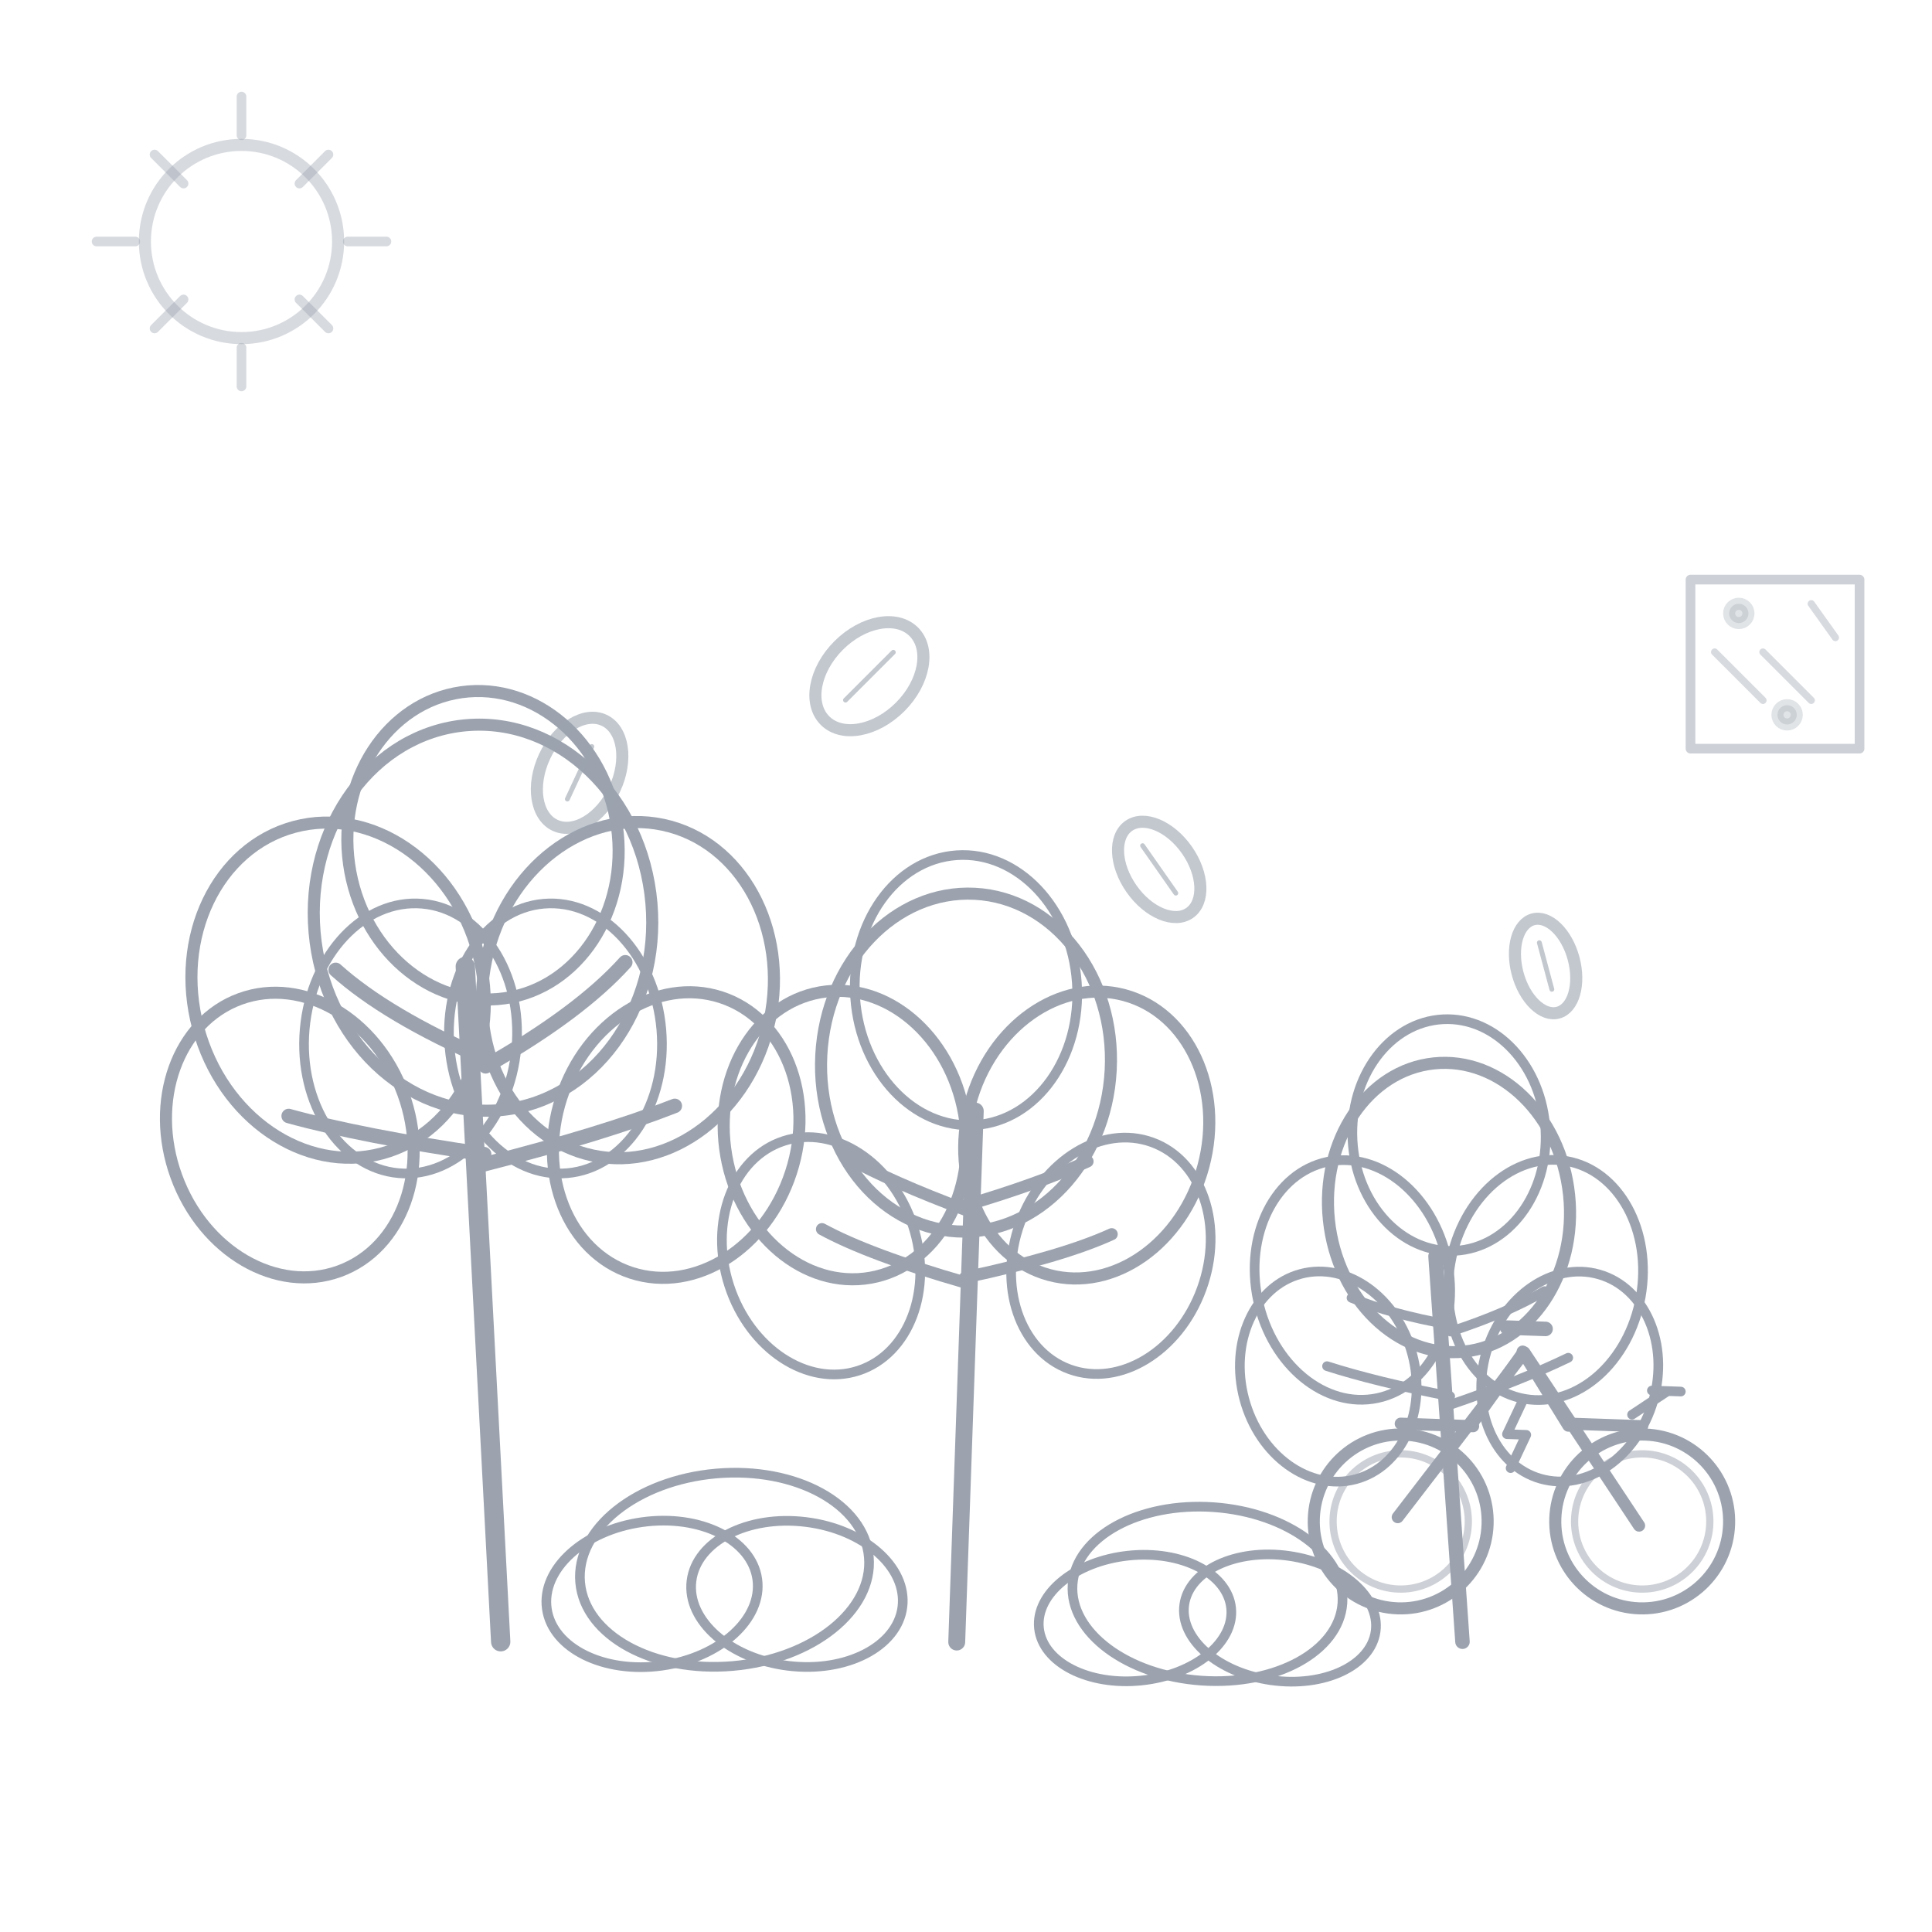<svg width="400" height="400" viewBox="0 0 400 400" xmlns="http://www.w3.org/2000/svg">
  <g stroke="#9ca3af" fill="none" stroke-width="2.5" stroke-linecap="round" stroke-linejoin="round">
    <!-- Grand arbre à gauche -->
    <line x1="100" y1="340" x2="100" y2="200" stroke-width="4" transform="rotate(-3 100 270)" />
    <!-- Branches principales -->
    <path d="M 100 220 Q 80 210, 70 200" stroke-width="3" transform="rotate(-3 85 210)" />
    <path d="M 100 240 Q 75 235, 60 230" stroke-width="3" transform="rotate(-3 80 235)" />
    <path d="M 100 220 Q 120 210, 130 200" stroke-width="3" transform="rotate(-3 115 210)" />
    <path d="M 100 240 Q 125 235, 140 230" stroke-width="3" transform="rotate(-3 120 235)" />

    <!-- Feuillage en couches -->
    <ellipse cx="100" cy="190" rx="35" ry="40" transform="rotate(-5 100 190)" stroke-width="2.5" />
    <ellipse cx="70" cy="205" rx="30" ry="35" transform="rotate(-15 70 205)" stroke-width="2.5" />
    <ellipse cx="130" cy="205" rx="30" ry="35" transform="rotate(12 130 205)" stroke-width="2.5" />
    <ellipse cx="60" cy="235" rx="25" ry="30" transform="rotate(-20 60 235)" stroke-width="2.5" />
    <ellipse cx="140" cy="235" rx="25" ry="30" transform="rotate(18 140 235)" stroke-width="2.5" />
    <ellipse cx="100" cy="175" rx="28" ry="32" transform="rotate(-8 100 175)" stroke-width="2.5" />
    <ellipse cx="85" cy="215" rx="22" ry="28" transform="rotate(5 85 215)" stroke-width="2" />
    <ellipse cx="115" cy="215" rx="22" ry="28" transform="rotate(-5 115 215)" stroke-width="2" />

    <!-- Arbre moyen au centre -->
    <line x1="200" y1="340" x2="200" y2="230" stroke-width="3.5" transform="rotate(2 200 285)" />
    <path d="M 200 250 Q 185 245, 175 240" stroke-width="2.5" transform="rotate(2 187 245)" />
    <path d="M 200 265 Q 180 260, 170 255" stroke-width="2.5" transform="rotate(2 185 260)" />
    <path d="M 200 250 Q 215 245, 225 240" stroke-width="2.5" transform="rotate(2 212 245)" />
    <path d="M 200 265 Q 220 260, 230 255" stroke-width="2.5" transform="rotate(2 215 260)" />

    <ellipse cx="200" cy="220" rx="30" ry="35" transform="rotate(3 200 220)" stroke-width="2.5" />
    <ellipse cx="175" cy="235" rx="25" ry="30" transform="rotate(-10 175 235)" stroke-width="2.5" />
    <ellipse cx="225" cy="235" rx="25" ry="30" transform="rotate(15 225 235)" stroke-width="2.5" />
    <ellipse cx="170" cy="260" rx="20" ry="25" transform="rotate(-18 170 260)" stroke-width="2" />
    <ellipse cx="230" cy="260" rx="20" ry="25" transform="rotate(20 230 260)" stroke-width="2" />
    <ellipse cx="200" cy="205" rx="23" ry="28" transform="rotate(-4 200 205)" stroke-width="2" />

    <!-- Petit arbre à droite -->
    <line x1="300" y1="340" x2="300" y2="260" stroke-width="3" transform="rotate(-4 300 300)" />
    <path d="M 300 275 Q 288 272, 280 268" stroke-width="2" transform="rotate(-4 290 271)" />
    <path d="M 300 290 Q 285 286, 275 282" stroke-width="2" transform="rotate(-4 287 286)" />
    <path d="M 300 275 Q 312 272, 320 268" stroke-width="2" transform="rotate(-4 310 271)" />
    <path d="M 300 290 Q 315 286, 325 282" stroke-width="2" transform="rotate(-4 312 286)" />

    <ellipse cx="300" cy="250" rx="25" ry="30" transform="rotate(-6 300 250)" stroke-width="2.5" />
    <ellipse cx="280" cy="265" rx="20" ry="25" transform="rotate(-12 280 265)" stroke-width="2" />
    <ellipse cx="320" cy="265" rx="20" ry="25" transform="rotate(10 320 265)" stroke-width="2" />
    <ellipse cx="275" cy="285" rx="18" ry="22" transform="rotate(-15 275 285)" stroke-width="2" />
    <ellipse cx="325" cy="285" rx="18" ry="22" transform="rotate(16 325 285)" stroke-width="2" />
    <ellipse cx="300" cy="235" rx="20" ry="24" transform="rotate(-3 300 235)" stroke-width="2" />

    <!-- Buissons/arbustes au sol -->
    <ellipse cx="150" cy="325" rx="30" ry="20" transform="rotate(-5 150 325)" stroke-width="2" />
    <ellipse cx="135" cy="330" rx="22" ry="15" transform="rotate(-8 135 330)" stroke-width="2" />
    <ellipse cx="165" cy="330" rx="22" ry="15" transform="rotate(7 165 330)" stroke-width="2" />

    <ellipse cx="250" cy="330" rx="28" ry="18" transform="rotate(4 250 330)" stroke-width="2" />
    <ellipse cx="235" cy="335" rx="20" ry="13" transform="rotate(-6 235 335)" stroke-width="2" />
    <ellipse cx="265" cy="335" rx="20" ry="13" transform="rotate(8 265 335)" stroke-width="2" />

    <!-- Vélo électrique -->
    <!-- Roues -->
    <circle cx="340" cy="315" r="18" transform="rotate(2 340 315)" stroke-width="2.5" />
    <circle cx="340" cy="315" r="14" transform="rotate(2 340 315)" stroke-width="1.5" opacity="0.5" />
    <circle cx="290" cy="315" r="18" transform="rotate(2 290 315)" stroke-width="2.5" />
    <circle cx="290" cy="315" r="14" transform="rotate(2 290 315)" stroke-width="1.5" opacity="0.5" />

    <!-- Cadre -->
    <path d="M 290 315 L 315 280 L 340 315" stroke-width="2.5" transform="rotate(2 315 297)" />
    <line x1="315" y1="280" x2="325" y2="295" stroke-width="2.5" transform="rotate(2 320 287)" />
    <line x1="325" y1="295" x2="340" y2="295" stroke-width="2.5" transform="rotate(2 332 295)" />
    <line x1="315" y1="280" x2="305" y2="295" stroke-width="2.5" transform="rotate(2 310 287)" />
    <line x1="305" y1="295" x2="290" y2="295" stroke-width="2.5" transform="rotate(2 297 295)" />

    <!-- Guidon et selle -->
    <line x1="338" y1="293" x2="345" y2="288" stroke-width="2" transform="rotate(2 341 290)" />
    <line x1="342" y1="288" x2="348" y2="288" stroke-width="2" transform="rotate(2 345 288)" />
    <line x1="320" y1="275" x2="312" y2="275" stroke-width="3" stroke-linecap="round" transform="rotate(2 316 275)" />

    <!-- Symbole électrique (éclair) -->
    <path d="M 315 290 L 312 297 L 316 297 L 313 304" stroke-width="2" fill="none" transform="rotate(2 314 297)" />

    <!-- Feuilles qui tombent/volent -->
    <ellipse cx="120" cy="160" rx="8" ry="12" transform="rotate(25 120 160)" opacity="0.6" />
    <line x1="120" y1="154" x2="120" y2="166" stroke-width="1" transform="rotate(25 120 160)" opacity="0.6" />

    <ellipse cx="240" cy="180" rx="7" ry="11" transform="rotate(-35 240 180)" opacity="0.6" />
    <line x1="240" y1="174" x2="240" y2="186" stroke-width="1" transform="rotate(-35 240 180)" opacity="0.6" />

    <ellipse cx="180" cy="140" rx="9" ry="13" transform="rotate(45 180 140)" opacity="0.6" />
    <line x1="180" y1="133" x2="180" y2="147" stroke-width="1" transform="rotate(45 180 140)" opacity="0.6" />

    <ellipse cx="320" cy="200" rx="6" ry="10" transform="rotate(-15 320 200)" opacity="0.6" />
    <line x1="320" y1="195" x2="320" y2="205" stroke-width="1" transform="rotate(-15 320 200)" opacity="0.6" />

    <!-- Soleil stylisé dans le coin -->
    <circle cx="50" cy="50" r="20" stroke-width="2.5" opacity="0.4" />
    <line x1="50" y1="20" x2="50" y2="28" stroke-width="2" opacity="0.4" />
    <line x1="50" y1="72" x2="50" y2="80" stroke-width="2" opacity="0.4" />
    <line x1="20" y1="50" x2="28" y2="50" stroke-width="2" opacity="0.4" />
    <line x1="72" y1="50" x2="80" y2="50" stroke-width="2" opacity="0.4" />
    <line x1="32" y1="32" x2="38" y2="38" stroke-width="2" opacity="0.4" />
    <line x1="62" y1="62" x2="68" y2="68" stroke-width="2" opacity="0.4" />
    <line x1="68" y1="32" x2="62" y2="38" stroke-width="2" opacity="0.4" />
    <line x1="38" y1="62" x2="32" y2="68" stroke-width="2" opacity="0.4" />

    <!-- Cour d'école perméable (damier nature/sol) -->
    <rect x="350" y="120" width="35" height="35" stroke-width="2" opacity="0.5" />
    <line x1="355" y1="135" x2="365" y2="145" stroke-width="1.5" opacity="0.4" />
    <line x1="365" y1="135" x2="375" y2="145" stroke-width="1.5" opacity="0.4" />
    <line x1="375" y1="125" x2="380" y2="132" stroke-width="1.5" opacity="0.4" />
    <circle cx="360" cy="127" r="2" fill="#9ca3af" opacity="0.3" />
    <circle cx="370" cy="148" r="2" fill="#9ca3af" opacity="0.3" />
  </g>
</svg>
